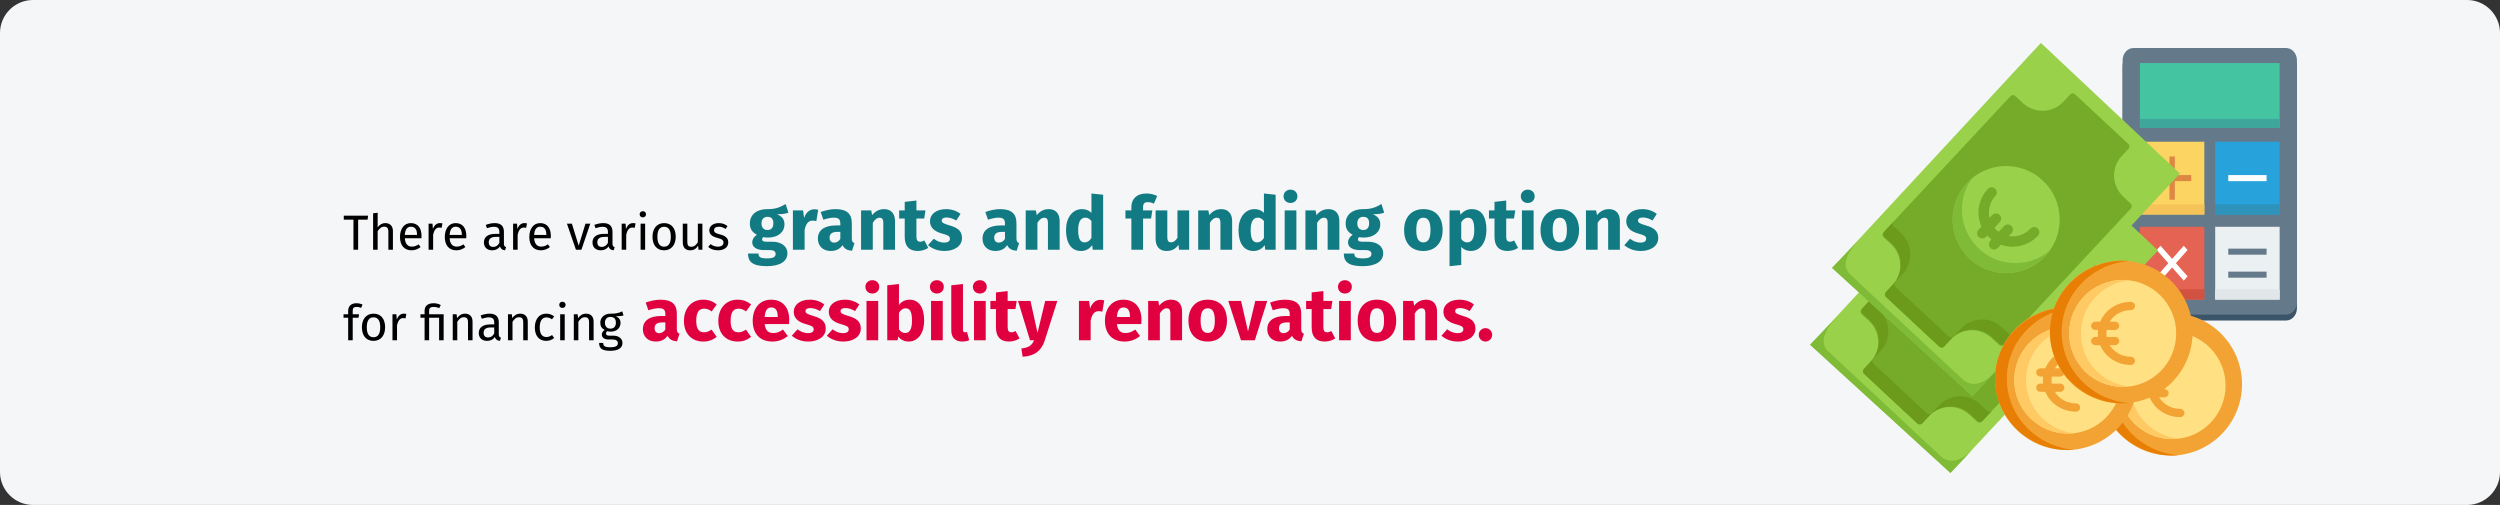 <?xml version="1.0" encoding="UTF-8"?>
<svg width="911px" height="184px" viewBox="0 0 911 184" version="1.1" xmlns="http://www.w3.org/2000/svg" xmlns:xlink="http://www.w3.org/1999/xlink">
    <rect x="0" y="0" width="911" height="184" fill="#333333" stroke="none"/>
    <title>barrierefrei-wohnen-finanzierung-en</title>
    <g id="Page-1" stroke="none" stroke-width="1" fill="none" fill-rule="evenodd">
        <g id="vorlage" transform="translate(2, -401)" fill-rule="nonzero">
            <g id="barrierefrei-wohnen-finanzierung-en" transform="translate(-2, 401)">
                <g id="Group-62-Copy">
                    <path d="M12,0 L899,0 C905.6,0 911,5.4 911,12 L911,172 C911,178.6 905.6,184 899,184 L12,184 C5.4,184 0,178.6 0,172 L0,12 C0,5.4 5.4,0 12,0 Z" id="path-1" fill="#F5F6F7"></path>
                    <g id="Group-61" transform="translate(659.388, 15.637)">
                        <path d="M173.667,4.027 L118.036,4.027 C115.856,4.027 114.088,6.023 114.088,8.486 L114.088,96.701 C114.088,99.164 115.856,101.16 118.036,101.16 L173.667,101.16 C175.847,101.16 177.614,99.164 177.614,96.701 L177.614,8.486 C177.614,6.023 175.847,4.027 173.667,4.027 Z" id="Path" fill="#3A556A"></path>
                        <path d="M173.667,1.863 L118.036,1.863 C115.856,1.863 114.088,3.86 114.088,6.323 L114.088,94.537 C114.088,97 115.856,98.997 118.036,98.997 L173.667,98.997 C175.847,98.997 177.614,97 177.614,94.537 L177.614,6.323 C177.614,3.86 175.847,1.863 173.667,1.863 Z" id="Path" fill="#64798A"></path>
                        <rect id="Rectangle" fill="#44C4A1" x="120.389" y="7.336" width="50.914" height="23.635"></rect>
                        <rect id="Rectangle" fill="#3EA69B" x="120.389" y="27.693" width="50.914" height="3.28"></rect>
                        <rect id="Rectangle" fill="#FCD462" x="120.389" y="36.006" width="23.483" height="26.525"></rect>
                        <rect id="Rectangle" fill="#27A2DB" x="147.83" y="36.006" width="23.483" height="26.525"></rect>
                        <rect id="Rectangle" fill="#F6C358" x="120.389" y="58.814" width="23.483" height="3.714"></rect>
                        <rect id="Rectangle" fill="#2D93BA" x="147.83" y="58.814" width="23.483" height="3.714"></rect>
                        <rect id="Rectangle" fill="#E56353" x="120.389" y="67.003" width="23.483" height="26.525"></rect>
                        <rect id="Rectangle" fill="#EBF0F3" x="147.83" y="67.003" width="23.483" height="26.525"></rect>
                        <rect id="Rectangle" fill="#D15241" x="120.389" y="89.811" width="23.483" height="3.714"></rect>
                        <g id="Group" transform="translate(125.154, 41.386)" fill="#DC8744">
                            <rect id="Rectangle" x="0" y="6.778" width="13.952" height="2.207"></rect>
                            <rect id="Rectangle" x="6.007" y="0" width="1.954" height="15.76"></rect>
                        </g>
                        <g id="Group" transform="translate(126.509, 73.911)" fill="#FFFFFF">
                            <polygon id="Path" points="9.865 12.705 11.246 11.144 1.381 0 0 1.561"></polygon>
                            <polygon id="Path" points="0 11.144 1.381 12.705 11.246 1.561 9.865 0"></polygon>
                        </g>
                        <g id="Group" transform="translate(152.595, 74.966)" fill="#64798A">
                            <rect id="Rectangle" x="0" y="0" width="13.952" height="2.207"></rect>
                            <rect id="Rectangle" x="0" y="8.381" width="13.952" height="2.207"></rect>
                        </g>
                        <rect id="Rectangle" fill="#FFFFFF" x="152.595" y="48.164" width="13.952" height="2.207"></rect>
                        <rect id="Rectangle" fill="#E1E6E9" x="147.83" y="89.811" width="23.483" height="3.714"></rect>
                        <g id="euros">
                            <g id="Group-60" transform="translate(63.609, 92.652) rotate(-47) translate(-63.609, -92.652) translate(7.667, 57.844)">
                                <polygon id="Path" fill="#9AD14B" points="0.161 0.352 0.734 69.519 111.624 69.536 111.883 -4.18342556e-21"></polygon>
                                <path d="M106.688,48.429 L106.688,21.856 C106.688,21.167 106.136,20.608 105.454,20.608 L101.774,20.608 C96.058,20.608 91.382,15.884 91.382,10.109 L91.382,6.391 C91.382,5.701 90.829,5.143 90.147,5.143 L22.23,5.143 C21.547,5.143 20.994,5.701 20.994,6.391 L20.994,10.109 C20.994,15.884 16.318,20.608 10.603,20.608 L6.923,20.608 C6.24,20.608 5.688,21.167 5.688,21.856 L5.688,48.429 C5.688,49.079 6.213,49.677 6.923,49.677 L10.603,49.677 C16.318,49.677 20.994,54.401 20.994,60.177 L20.994,63.895 C20.994,64.584 21.547,65.143 22.23,65.143 L90.147,65.143 C90.829,65.143 91.382,64.584 91.382,63.895 L91.382,60.177 C91.382,54.401 96.058,49.677 101.774,49.677 L105.453,49.677 C106.164,49.677 106.688,49.079 106.688,48.429 Z" id="Path" fill="#76AB29"></path>
                                <path d="M75.688,34.643 C75.688,23.876 66.96,15.143 56.188,15.143 C45.42,15.143 36.688,23.873 36.688,34.643 C36.688,45.367 45.381,54.118 56.146,54.142 C56.16,54.142 56.174,54.143 56.188,54.143 C56.202,54.143 56.216,54.142 56.23,54.142 C66.89,54.119 75.688,45.482 75.688,34.643 L75.688,34.643 Z" id="Path" fill="#9AD14B"></path>
                                <path d="M2.782,6.768 C2.782,1.474 8.991,0.467 14.44,0.467 L-2.90828706e-21,0.23 L0.734,69.519 L12.92,69.616 C7.471,69.616 2.782,67.811 2.782,62.517 C2.782,61.6 2.782,7.614 2.782,6.768 Z" id="Path" fill="#7FBB37"></path>
                                <path d="M26.424,63.894 L26.424,60.176 C26.424,54.401 21.635,49.676 15.783,49.676 L12.014,49.676 C11.288,49.676 10.751,49.078 10.751,48.428 L10.751,21.856 C10.751,21.167 11.317,20.608 12.014,20.608 L15.783,20.608 C21.635,20.608 26.424,15.884 26.424,10.108 L26.424,6.391 C26.424,5.701 26.99,5.143 27.688,5.143 L22.626,5.143 C21.928,5.143 21.361,5.701 21.361,6.391 L21.361,10.108 C21.361,15.884 16.573,20.608 10.721,20.608 L6.952,20.608 C6.254,20.608 5.688,21.167 5.688,21.856 L5.688,48.428 C5.688,49.078 6.226,49.676 6.952,49.676 L10.721,49.676 C16.573,49.676 21.361,54.401 21.361,60.176 L21.361,63.895 C21.361,64.583 21.928,65.143 22.626,65.143 L27.688,65.143 C26.99,65.142 26.424,64.583 26.424,63.894 Z" id="Path" fill="#6C9B1B"></path>
                                <path d="M41.639,34.643 C41.639,24.711 49.075,16.52 58.688,15.304 C57.876,15.202 57.051,15.143 56.212,15.143 C45.43,15.143 36.688,23.873 36.688,34.643 C36.688,45.367 45.392,54.118 56.17,54.142 C56.184,54.142 56.198,54.143 56.212,54.143 C56.226,54.143 56.24,54.142 56.254,54.142 C57.078,54.14 57.888,54.081 58.686,53.98 C49.062,52.76 41.639,44.545 41.639,34.643 Z" id="Path" fill="#7FBB37"></path>
                                <path d="M59.783,25.924 C60.835,25.924 61.688,25.077 61.688,24.033 C61.688,22.99 60.836,22.143 59.783,22.143 C54.566,22.143 50.081,25.307 48.171,29.802 L46.594,29.802 C45.542,29.802 44.688,30.649 44.688,31.693 C44.688,32.738 45.541,33.584 46.594,33.584 L47.236,33.584 C47.172,34.341 47.172,34.941 47.236,35.7 L46.594,35.7 C45.542,35.7 44.688,36.547 44.688,37.592 C44.688,38.636 45.541,39.483 46.594,39.483 L48.171,39.483 C50.081,43.979 54.566,47.143 59.783,47.143 C60.835,47.143 61.688,46.296 61.688,45.252 C61.688,44.208 60.836,43.361 59.783,43.361 C56.742,43.361 54.058,41.819 52.481,39.483 L53.881,39.483 C54.932,39.483 55.786,38.636 55.786,37.592 C55.786,36.547 54.933,35.7 53.881,35.7 L51.065,35.7 C50.976,34.973 50.976,34.313 51.065,33.584 L53.881,33.584 C54.932,33.584 55.786,32.738 55.786,31.693 C55.786,30.649 54.933,29.802 53.881,29.802 L52.481,29.802 C54.058,27.466 56.742,25.924 59.783,25.924 Z" id="Path" fill="#76AB29"></path>
                            </g>
                            <g id="Group-60" transform="translate(71.609, 64.652) rotate(-47) translate(-71.609, -64.652) translate(15.667, 29.844)">
                                <polygon id="Path" fill="#9AD14B" points="0.161 0.352 0.734 69.519 111.624 69.536 111.883 -4.18342556e-21"></polygon>
                                <path d="M106.688,48.429 L106.688,21.856 C106.688,21.167 106.136,20.608 105.454,20.608 L101.774,20.608 C96.058,20.608 91.382,15.884 91.382,10.109 L91.382,6.391 C91.382,5.701 90.829,5.143 90.147,5.143 L22.23,5.143 C21.547,5.143 20.994,5.701 20.994,6.391 L20.994,10.109 C20.994,15.884 16.318,20.608 10.603,20.608 L6.923,20.608 C6.24,20.608 5.688,21.167 5.688,21.856 L5.688,48.429 C5.688,49.079 6.213,49.677 6.923,49.677 L10.603,49.677 C16.318,49.677 20.994,54.401 20.994,60.177 L20.994,63.895 C20.994,64.584 21.547,65.143 22.23,65.143 L90.147,65.143 C90.829,65.143 91.382,64.584 91.382,63.895 L91.382,60.177 C91.382,54.401 96.058,49.677 101.774,49.677 L105.453,49.677 C106.164,49.677 106.688,49.079 106.688,48.429 Z" id="Path" fill="#76AB29"></path>
                                <path d="M75.688,34.643 C75.688,23.876 66.96,15.143 56.188,15.143 C45.42,15.143 36.688,23.873 36.688,34.643 C36.688,45.367 45.381,54.118 56.146,54.142 C56.16,54.142 56.174,54.143 56.188,54.143 C56.202,54.143 56.216,54.142 56.23,54.142 C66.89,54.119 75.688,45.482 75.688,34.643 L75.688,34.643 Z" id="Path" fill="#9AD14B"></path>
                                <path d="M2.782,6.768 C2.782,1.474 8.991,0.467 14.44,0.467 L-2.90828706e-21,0.23 L0.734,69.519 L12.92,69.616 C7.471,69.616 2.782,67.811 2.782,62.517 C2.782,61.6 2.782,7.614 2.782,6.768 Z" id="Path" fill="#7FBB37"></path>
                                <path d="M26.424,63.894 L26.424,60.176 C26.424,54.401 21.635,49.676 15.783,49.676 L12.014,49.676 C11.288,49.676 10.751,49.078 10.751,48.428 L10.751,21.856 C10.751,21.167 11.317,20.608 12.014,20.608 L15.783,20.608 C21.635,20.608 26.424,15.884 26.424,10.108 L26.424,6.391 C26.424,5.701 26.99,5.143 27.688,5.143 L22.626,5.143 C21.928,5.143 21.361,5.701 21.361,6.391 L21.361,10.108 C21.361,15.884 16.573,20.608 10.721,20.608 L6.952,20.608 C6.254,20.608 5.688,21.167 5.688,21.856 L5.688,48.428 C5.688,49.078 6.226,49.676 6.952,49.676 L10.721,49.676 C16.573,49.676 21.361,54.401 21.361,60.176 L21.361,63.895 C21.361,64.583 21.928,65.143 22.626,65.143 L27.688,65.143 C26.99,65.142 26.424,64.583 26.424,63.894 Z" id="Path" fill="#6C9B1B"></path>
                                <path d="M41.639,34.643 C41.639,24.711 49.075,16.52 58.688,15.304 C57.876,15.202 57.051,15.143 56.212,15.143 C45.43,15.143 36.688,23.873 36.688,34.643 C36.688,45.367 45.392,54.118 56.17,54.142 C56.184,54.142 56.198,54.143 56.212,54.143 C56.226,54.143 56.24,54.142 56.254,54.142 C57.078,54.14 57.888,54.081 58.686,53.98 C49.062,52.76 41.639,44.545 41.639,34.643 Z" id="Path" fill="#7FBB37"></path>
                                <path d="M59.783,25.924 C60.835,25.924 61.688,25.077 61.688,24.033 C61.688,22.99 60.836,22.143 59.783,22.143 C54.566,22.143 50.081,25.307 48.171,29.802 L46.594,29.802 C45.542,29.802 44.688,30.649 44.688,31.693 C44.688,32.738 45.541,33.584 46.594,33.584 L47.236,33.584 C47.172,34.341 47.172,34.941 47.236,35.7 L46.594,35.7 C45.542,35.7 44.688,36.547 44.688,37.592 C44.688,38.636 45.541,39.483 46.594,39.483 L48.171,39.483 C50.081,43.979 54.566,47.143 59.783,47.143 C60.835,47.143 61.688,46.296 61.688,45.252 C61.688,44.208 60.836,43.361 59.783,43.361 C56.742,43.361 54.058,41.819 52.481,39.483 L53.881,39.483 C54.932,39.483 55.786,38.636 55.786,37.592 C55.786,36.547 54.933,35.7 53.881,35.7 L51.065,35.7 C50.976,34.973 50.976,34.313 51.065,33.584 L53.881,33.584 C54.932,33.584 55.786,32.738 55.786,31.693 C55.786,30.649 54.933,29.802 53.881,29.802 L52.481,29.802 C54.058,27.466 56.742,25.924 59.783,25.924 Z" id="Path" fill="#76AB29"></path>
                            </g>
                            <g id="Group-59" transform="translate(105.612, 98.363)">
                                <path d="M52,26 C52,40.359 40.359,52 26,52 C11.641,52 0,40.359 0,26 C0,11.641 11.641,0 26,0 C40.359,0 52,11.641 52,26 L52,26 Z" id="Path" fill="#F3A334"></path>
                                <path d="M46,26.5 C46,37.27 37.269,46 26.5,46 C15.731,46 7,37.27 7,26.5 C7,15.731 15.731,7 26.5,7 C37.269,7 46,15.731 46,26.5 L46,26.5 Z" id="Path" fill="#FFE183"></path>
                                <path d="M4.279,26 C4.279,12.337 15.166,1.137 29,0.082 C28.294,0.027 27.581,0 26.861,0 C12.026,0 0,11.641 0,26 C0,40.359 12.026,52 26.861,52 C27.58,52 28.294,51.972 29,51.918 C15.166,50.862 4.279,39.662 4.279,26 L4.279,26 Z" id="Path" fill="#E87E04"></path>
                                <path d="M11.279,26.5 C11.279,16.441 19.038,8.161 29,7.113 C28.297,7.039 27.583,7 26.861,7 C15.891,7 7,15.731 7,26.5 C7,37.27 15.891,46 26.861,46 C27.583,46 28.297,45.962 29,45.888 C19.038,44.839 11.279,36.56 11.279,26.5 L11.279,26.5 Z" id="Path" fill="#FFC964"></path>
                                <path d="M29.432,18.007 C30.298,18.007 31,17.334 31,16.503 C31,15.673 30.298,15 29.432,15 C24.396,15 20.079,17.992 18.303,22.217 L16.569,22.217 C15.702,22.217 15,22.891 15,23.721 C15,24.551 15.702,25.225 16.569,25.225 L17.513,25.225 C17.413,26.094 17.412,26.905 17.513,27.775 L16.569,27.775 C15.702,27.775 15,28.449 15,29.279 C15,30.109 15.702,30.782 16.569,30.782 L18.303,30.782 C20.079,35.008 24.396,38 29.432,38 C30.298,38 31,37.327 31,36.497 C31,35.666 30.298,34.993 29.432,34.993 C26.176,34.993 23.326,33.299 21.787,30.782 L23.675,30.782 C24.541,30.782 25.243,30.109 25.243,29.279 C25.243,28.449 24.541,27.775 23.675,27.775 L20.674,27.775 C20.541,26.93 20.541,26.071 20.674,25.225 L23.675,25.225 C24.541,25.225 25.243,24.551 25.243,23.721 C25.243,22.891 24.541,22.217 23.675,22.217 L21.787,22.217 C23.326,19.701 26.176,18.007 29.432,18.007 L29.432,18.007 Z" id="Path" fill="#F3A334"></path>
                            </g>
                            <g id="Group-59" transform="translate(67.612, 96.363)">
                                <path d="M52,26 C52,40.359 40.359,52 26,52 C11.641,52 0,40.359 0,26 C0,11.641 11.641,0 26,0 C40.359,0 52,11.641 52,26 L52,26 Z" id="Path" fill="#F3A334"></path>
                                <path d="M46,26.5 C46,37.27 37.269,46 26.5,46 C15.731,46 7,37.27 7,26.5 C7,15.731 15.731,7 26.5,7 C37.269,7 46,15.731 46,26.5 L46,26.5 Z" id="Path" fill="#FFE183"></path>
                                <path d="M4.279,26 C4.279,12.337 15.166,1.137 29,0.082 C28.294,0.027 27.581,0 26.861,0 C12.026,0 0,11.641 0,26 C0,40.359 12.026,52 26.861,52 C27.58,52 28.294,51.972 29,51.918 C15.166,50.862 4.279,39.662 4.279,26 L4.279,26 Z" id="Path" fill="#E87E04"></path>
                                <path d="M11.279,26.5 C11.279,16.441 19.038,8.161 29,7.113 C28.297,7.039 27.583,7 26.861,7 C15.891,7 7,15.731 7,26.5 C7,37.27 15.891,46 26.861,46 C27.583,46 28.297,45.962 29,45.888 C19.038,44.839 11.279,36.56 11.279,26.5 L11.279,26.5 Z" id="Path" fill="#FFC964"></path>
                                <path d="M29.432,18.007 C30.298,18.007 31,17.334 31,16.503 C31,15.673 30.298,15 29.432,15 C24.396,15 20.079,17.992 18.303,22.217 L16.569,22.217 C15.702,22.217 15,22.891 15,23.721 C15,24.551 15.702,25.225 16.569,25.225 L17.513,25.225 C17.413,26.094 17.412,26.905 17.513,27.775 L16.569,27.775 C15.702,27.775 15,28.449 15,29.279 C15,30.109 15.702,30.782 16.569,30.782 L18.303,30.782 C20.079,35.008 24.396,38 29.432,38 C30.298,38 31,37.327 31,36.497 C31,35.666 30.298,34.993 29.432,34.993 C26.176,34.993 23.326,33.299 21.787,30.782 L23.675,30.782 C24.541,30.782 25.243,30.109 25.243,29.279 C25.243,28.449 24.541,27.775 23.675,27.775 L20.674,27.775 C20.541,26.93 20.541,26.071 20.674,25.225 L23.675,25.225 C24.541,25.225 25.243,24.551 25.243,23.721 C25.243,22.891 24.541,22.217 23.675,22.217 L21.787,22.217 C23.326,19.701 26.176,18.007 29.432,18.007 L29.432,18.007 Z" id="Path" fill="#F3A334"></path>
                            </g>
                            <g id="Group-59" transform="translate(87.612, 79.363)">
                                <path d="M52,26 C52,40.359 40.359,52 26,52 C11.641,52 0,40.359 0,26 C0,11.641 11.641,0 26,0 C40.359,0 52,11.641 52,26 L52,26 Z" id="Path" fill="#F3A334"></path>
                                <path d="M46,26.5 C46,37.27 37.269,46 26.5,46 C15.731,46 7,37.27 7,26.5 C7,15.731 15.731,7 26.5,7 C37.269,7 46,15.731 46,26.5 L46,26.5 Z" id="Path" fill="#FFE183"></path>
                                <path d="M4.279,26 C4.279,12.337 15.166,1.137 29,0.082 C28.294,0.027 27.581,0 26.861,0 C12.026,0 0,11.641 0,26 C0,40.359 12.026,52 26.861,52 C27.58,52 28.294,51.972 29,51.918 C15.166,50.862 4.279,39.662 4.279,26 L4.279,26 Z" id="Path" fill="#E87E04"></path>
                                <path d="M11.279,26.5 C11.279,16.441 19.038,8.161 29,7.113 C28.297,7.039 27.583,7 26.861,7 C15.891,7 7,15.731 7,26.5 C7,37.27 15.891,46 26.861,46 C27.583,46 28.297,45.962 29,45.888 C19.038,44.839 11.279,36.56 11.279,26.5 L11.279,26.5 Z" id="Path" fill="#FFC964"></path>
                                <path d="M29.432,18.007 C30.298,18.007 31,17.334 31,16.503 C31,15.673 30.298,15 29.432,15 C24.396,15 20.079,17.992 18.303,22.217 L16.569,22.217 C15.702,22.217 15,22.891 15,23.721 C15,24.551 15.702,25.225 16.569,25.225 L17.513,25.225 C17.413,26.094 17.412,26.905 17.513,27.775 L16.569,27.775 C15.702,27.775 15,28.449 15,29.279 C15,30.109 15.702,30.782 16.569,30.782 L18.303,30.782 C20.079,35.008 24.396,38 29.432,38 C30.298,38 31,37.327 31,36.497 C31,35.666 30.298,34.993 29.432,34.993 C26.176,34.993 23.326,33.299 21.787,30.782 L23.675,30.782 C24.541,30.782 25.243,30.109 25.243,29.279 C25.243,28.449 24.541,27.775 23.675,27.775 L20.674,27.775 C20.541,26.93 20.541,26.071 20.674,25.225 L23.675,25.225 C24.541,25.225 25.243,24.551 25.243,23.721 C25.243,22.891 24.541,22.217 23.675,22.217 L21.787,22.217 C23.326,19.701 26.176,18.007 29.432,18.007 L29.432,18.007 Z" id="Path" fill="#F3A334"></path>
                            </g>
                        </g>
                    </g>
                </g>
                <g id="There-are-various-gr" transform="translate(125.18, 69.103)">
                    <polygon id="Path" fill="#000000" points="8.946 9.495 0.09 9.495 0.09 10.953 3.618 10.953 3.618 21.897 5.328 21.897 5.328 10.953 8.766 10.953"></polygon>
                    <path d="M15.246,12.195 C14.058,12.195 13.122,12.789 12.438,13.725 L12.438,8.433 L10.782,8.613 L10.782,21.897 L12.438,21.897 L12.438,15.147 C13.068,14.157 13.806,13.491 14.832,13.491 C15.732,13.491 16.344,13.905 16.344,15.327 L16.344,21.897 L18,21.897 L18,15.093 C18,13.311 16.974,12.195 15.246,12.195 Z" id="Path" fill="#000000"></path>
                    <path d="M28.422,16.875 C28.422,13.977 27.072,12.195 24.516,12.195 C22.068,12.195 20.574,14.301 20.574,17.253 C20.574,20.259 22.122,22.113 24.768,22.113 C26.082,22.113 27.144,21.663 28.08,20.925 L27.36,19.935 C26.532,20.511 25.83,20.763 24.894,20.763 C23.526,20.763 22.5,19.917 22.338,17.721 L28.386,17.721 C28.404,17.505 28.422,17.199 28.422,16.875 Z M26.784,16.497 L22.338,16.497 C22.464,14.391 23.292,13.509 24.552,13.509 C26.046,13.509 26.784,14.535 26.784,16.389 L26.784,16.497 Z" id="Shape" fill="#000000"></path>
                    <path d="M35.118,12.195 C33.966,12.195 33.084,12.915 32.58,14.337 L32.418,12.411 L30.996,12.411 L30.996,21.897 L32.652,21.897 L32.652,16.479 C33.048,14.661 33.732,13.815 34.92,13.815 C35.262,13.815 35.46,13.851 35.748,13.923 L36.054,12.303 C35.766,12.231 35.424,12.195 35.118,12.195 Z" id="Path" fill="#000000"></path>
                    <path d="M44.748,16.875 C44.748,13.977 43.398,12.195 40.842,12.195 C38.394,12.195 36.9,14.301 36.9,17.253 C36.9,20.259 38.448,22.113 41.094,22.113 C42.408,22.113 43.47,21.663 44.406,20.925 L43.686,19.935 C42.858,20.511 42.156,20.763 41.22,20.763 C39.852,20.763 38.826,19.917 38.664,17.721 L44.712,17.721 C44.73,17.505 44.748,17.199 44.748,16.875 Z M43.11,16.497 L38.664,16.497 C38.79,14.391 39.618,13.509 40.878,13.509 C42.372,13.509 43.11,14.535 43.11,16.389 L43.11,16.497 Z" id="Shape" fill="#000000"></path>
                    <path d="M58.446,19.683 L58.446,15.345 C58.446,13.365 57.402,12.195 55.116,12.195 C54.054,12.195 53.01,12.411 51.84,12.843 L52.254,14.049 C53.226,13.725 54.108,13.545 54.81,13.545 C56.124,13.545 56.79,14.049 56.79,15.417 L56.79,16.119 L55.332,16.119 C52.686,16.119 51.156,17.217 51.156,19.251 C51.156,20.943 52.29,22.113 54.18,22.113 C55.332,22.113 56.34,21.681 57.006,20.691 C57.294,21.627 57.906,22.005 58.86,22.113 L59.238,20.961 C58.752,20.781 58.446,20.511 58.446,19.683 Z M54.558,20.871 C53.478,20.871 52.92,20.277 52.92,19.161 C52.92,17.865 53.802,17.217 55.548,17.217 L56.79,17.217 L56.79,19.395 C56.25,20.385 55.53,20.871 54.558,20.871 Z" id="Shape" fill="#000000"></path>
                    <path d="M65.916,12.195 C64.764,12.195 63.882,12.915 63.378,14.337 L63.216,12.411 L61.794,12.411 L61.794,21.897 L63.45,21.897 L63.45,16.479 C63.846,14.661 64.53,13.815 65.718,13.815 C66.06,13.815 66.258,13.851 66.546,13.923 L66.852,12.303 C66.564,12.231 66.222,12.195 65.916,12.195 Z" id="Path" fill="#000000"></path>
                    <path d="M75.546,16.875 C75.546,13.977 74.196,12.195 71.64,12.195 C69.192,12.195 67.698,14.301 67.698,17.253 C67.698,20.259 69.246,22.113 71.892,22.113 C73.206,22.113 74.268,21.663 75.204,20.925 L74.484,19.935 C73.656,20.511 72.954,20.763 72.018,20.763 C70.65,20.763 69.624,19.917 69.462,17.721 L75.51,17.721 C75.528,17.505 75.546,17.199 75.546,16.875 Z M73.908,16.497 L69.462,16.497 C69.588,14.391 70.416,13.509 71.676,13.509 C73.17,13.509 73.908,14.535 73.908,16.389 L73.908,16.497 Z" id="Shape" fill="#000000"></path>
                    <polygon id="Path" fill="#000000" points="89.91 12.411 88.164 12.411 85.698 20.421 83.214 12.411 81.414 12.411 84.69 21.897 86.688 21.897"></polygon>
                    <path d="M98.01,19.683 L98.01,15.345 C98.01,13.365 96.966,12.195 94.68,12.195 C93.618,12.195 92.574,12.411 91.404,12.843 L91.818,14.049 C92.79,13.725 93.672,13.545 94.374,13.545 C95.688,13.545 96.354,14.049 96.354,15.417 L96.354,16.119 L94.896,16.119 C92.25,16.119 90.72,17.217 90.72,19.251 C90.72,20.943 91.854,22.113 93.744,22.113 C94.896,22.113 95.904,21.681 96.57,20.691 C96.858,21.627 97.47,22.005 98.424,22.113 L98.802,20.961 C98.316,20.781 98.01,20.511 98.01,19.683 Z M94.122,20.871 C93.042,20.871 92.484,20.277 92.484,19.161 C92.484,17.865 93.366,17.217 95.112,17.217 L96.354,17.217 L96.354,19.395 C95.814,20.385 95.094,20.871 94.122,20.871 Z" id="Shape" fill="#000000"></path>
                    <path d="M105.48,12.195 C104.328,12.195 103.446,12.915 102.942,14.337 L102.78,12.411 L101.358,12.411 L101.358,21.897 L103.014,21.897 L103.014,16.479 C103.41,14.661 104.094,13.815 105.282,13.815 C105.624,13.815 105.822,13.851 106.11,13.923 L106.416,12.303 C106.128,12.231 105.786,12.195 105.48,12.195 Z" id="Path" fill="#000000"></path>
                    <path d="M109.062,7.857 C108.378,7.857 107.91,8.343 107.91,8.991 C107.91,9.621 108.378,10.107 109.062,10.107 C109.764,10.107 110.232,9.621 110.232,8.991 C110.232,8.343 109.764,7.857 109.062,7.857 Z M109.908,12.411 L108.252,12.411 L108.252,21.897 L109.908,21.897 L109.908,12.411 Z" id="Shape" fill="#000000"></path>
                    <path d="M116.838,12.195 C114.138,12.195 112.59,14.229 112.59,17.163 C112.59,20.169 114.12,22.113 116.82,22.113 C119.502,22.113 121.05,20.079 121.05,17.145 C121.05,14.139 119.538,12.195 116.838,12.195 Z M116.838,13.527 C118.404,13.527 119.268,14.679 119.268,17.145 C119.268,19.629 118.404,20.781 116.82,20.781 C115.236,20.781 114.372,19.629 114.372,17.163 C114.372,14.679 115.254,13.527 116.838,13.527 Z" id="Shape" fill="#000000"></path>
                    <path d="M130.77,12.411 L129.114,12.411 L129.114,19.179 C128.538,20.133 127.764,20.817 126.738,20.817 C125.712,20.817 125.28,20.331 125.28,19.035 L125.28,12.411 L123.624,12.411 L123.624,19.215 C123.624,21.069 124.614,22.113 126.27,22.113 C127.62,22.113 128.502,21.573 129.222,20.421 L129.348,21.897 L130.77,21.897 L130.77,12.411 Z" id="Path" fill="#000000"></path>
                    <path d="M136.71,12.195 C134.748,12.195 133.29,13.293 133.29,14.805 C133.29,16.137 134.1,17.019 136.152,17.559 C137.988,18.045 138.456,18.405 138.456,19.341 C138.456,20.241 137.664,20.781 136.422,20.781 C135.396,20.781 134.514,20.439 133.758,19.863 L132.876,20.871 C133.704,21.591 134.856,22.113 136.458,22.113 C138.384,22.113 140.202,21.213 140.202,19.233 C140.202,17.577 139.05,16.785 137.052,16.281 C135.522,15.885 135.018,15.525 135.018,14.751 C135.018,13.995 135.684,13.509 136.764,13.509 C137.646,13.509 138.384,13.779 139.23,14.319 L139.932,13.275 C139.032,12.591 138.042,12.195 136.71,12.195 Z" id="Path" fill="#000000"></path>
                    <path d="M161.109,5.238 C159.381,6.264 157.545,7.182 154.359,7.101 C150.606,7.101 148.068,9.099 148.068,12.339 C148.068,14.202 148.797,15.471 150.633,16.443 C149.607,17.091 148.932,18.144 148.932,19.197 C148.932,20.736 150.201,22.032 153.333,22.032 L155.412,22.032 C156.843,22.032 157.464,22.599 157.464,23.436 C157.464,24.354 156.87,25.056 154.359,25.056 C151.767,25.056 151.227,24.516 151.227,23.274 L147.393,23.274 C147.393,26.109 148.824,27.891 154.251,27.891 C159.165,27.891 161.757,26.082 161.757,23.139 C161.757,20.736 159.624,18.981 156.276,18.981 L154.116,18.981 C152.739,18.981 152.55,18.549 152.55,18.117 C152.55,17.793 152.712,17.469 153.009,17.307 C153.522,17.415 154.062,17.469 154.656,17.469 C158.382,17.469 160.677,15.444 160.677,12.663 C160.677,10.8 159.786,9.747 157.977,8.964 C159.786,8.964 161.109,8.802 162.108,8.397 L161.109,5.238 Z M154.467,9.909 C155.898,9.909 156.627,10.638 156.627,12.231 C156.627,13.878 155.871,14.715 154.467,14.715 C153.171,14.715 152.307,13.851 152.307,12.285 C152.307,10.8 153.144,9.909 154.467,9.909 Z" id="Shape" fill="#117A83"></path>
                    <path d="M171.531,7.155 C169.884,7.155 168.48,8.343 167.832,10.341 L167.454,7.56 L163.755,7.56 L163.755,21.897 L168.021,21.897 L168.021,14.688 C168.507,12.555 169.236,11.286 170.991,11.286 C171.45,11.286 171.828,11.367 172.287,11.475 L172.962,7.344 C172.476,7.209 172.071,7.155 171.531,7.155 Z" id="Path" fill="#117A83"></path>
                    <path d="M185.22,17.739 L185.22,12.177 C185.22,8.856 183.438,7.101 179.28,7.101 C177.66,7.101 175.689,7.479 173.88,8.154 L174.852,10.962 C176.283,10.476 177.687,10.206 178.605,10.206 C180.36,10.206 181.035,10.719 181.035,12.42 L181.035,13.041 L179.577,13.041 C175.257,13.041 172.854,14.742 172.854,17.874 C172.854,20.493 174.663,22.356 177.525,22.356 C179.226,22.356 180.819,21.789 181.845,20.223 C182.52,21.627 183.627,22.14 185.301,22.275 L186.192,19.494 C185.517,19.251 185.22,18.846 185.22,17.739 Z M178.767,19.305 C177.714,19.305 177.12,18.63 177.12,17.496 C177.12,16.065 178.038,15.39 179.982,15.39 L181.035,15.39 L181.035,17.955 C180.522,18.792 179.739,19.305 178.767,19.305 Z" id="Shape" fill="#117A83"></path>
                    <path d="M196.992,7.101 C195.183,7.101 193.806,7.857 192.618,9.288 L192.294,7.56 L188.595,7.56 L188.595,21.897 L192.861,21.897 L192.861,12.096 C193.59,10.908 194.4,10.233 195.345,10.233 C196.182,10.233 196.695,10.638 196.695,12.15 L196.695,21.897 L200.961,21.897 L200.961,11.421 C200.961,8.694 199.476,7.101 196.992,7.101 Z" id="Path" fill="#117A83"></path>
                    <path d="M211.653,18.522 C211.086,18.846 210.6,18.981 210.114,18.981 C209.223,18.981 208.764,18.495 208.764,17.118 L208.764,10.53 L211.599,10.53 L212.058,7.56 L208.764,7.56 L208.764,3.969 L204.498,4.455 L204.498,7.56 L202.473,7.56 L202.473,10.53 L204.498,10.53 L204.498,17.172 C204.498,20.547 206.037,22.329 209.196,22.356 C210.492,22.356 212.004,21.978 213.084,21.222 L211.653,18.522 Z" id="Path" fill="#117A83"></path>
                    <path d="M219.564,7.101 C215.946,7.101 213.705,9.018 213.705,11.475 C213.705,13.689 215.109,15.147 217.944,15.957 C220.536,16.686 220.968,16.983 220.968,17.955 C220.968,18.819 220.185,19.305 218.889,19.305 C217.485,19.305 216.162,18.738 215.082,17.901 L213.003,20.223 C214.407,21.492 216.513,22.356 218.997,22.356 C222.561,22.356 225.369,20.601 225.369,17.631 C225.369,15.066 223.776,13.878 220.941,13.068 C218.376,12.312 217.998,11.988 217.998,11.232 C217.998,10.584 218.565,10.152 219.726,10.152 C220.968,10.152 222.156,10.557 223.263,11.259 L224.829,8.856 C223.506,7.776 221.643,7.101 219.564,7.101 Z" id="Path" fill="#117A83"></path>
                    <path d="M245.214,17.739 L245.214,12.177 C245.214,8.856 243.432,7.101 239.274,7.101 C237.654,7.101 235.683,7.479 233.874,8.154 L234.846,10.962 C236.277,10.476 237.681,10.206 238.599,10.206 C240.354,10.206 241.029,10.719 241.029,12.42 L241.029,13.041 L239.571,13.041 C235.251,13.041 232.848,14.742 232.848,17.874 C232.848,20.493 234.657,22.356 237.519,22.356 C239.22,22.356 240.813,21.789 241.839,20.223 C242.514,21.627 243.621,22.14 245.295,22.275 L246.186,19.494 C245.511,19.251 245.214,18.846 245.214,17.739 Z M238.761,19.305 C237.708,19.305 237.114,18.63 237.114,17.496 C237.114,16.065 238.032,15.39 239.976,15.39 L241.029,15.39 L241.029,17.955 C240.516,18.792 239.733,19.305 238.761,19.305 Z" id="Shape" fill="#117A83"></path>
                    <path d="M256.986,7.101 C255.177,7.101 253.8,7.857 252.612,9.288 L252.288,7.56 L248.589,7.56 L248.589,21.897 L252.855,21.897 L252.855,12.096 C253.584,10.908 254.394,10.233 255.339,10.233 C256.176,10.233 256.689,10.638 256.689,12.15 L256.689,21.897 L260.955,21.897 L260.955,11.421 C260.955,8.694 259.47,7.101 256.986,7.101 Z" id="Path" fill="#117A83"></path>
                    <path d="M272.538,1.404 L272.538,8.451 C271.701,7.614 270.54,7.101 269.136,7.101 C265.599,7.101 263.277,10.26 263.277,14.688 C263.277,19.332 265.086,22.356 268.731,22.356 C270.675,22.356 271.971,21.411 272.808,20.223 L273.024,21.897 L276.804,21.897 L276.804,1.863 L272.538,1.404 Z M270.054,19.224 C268.677,19.224 267.705,18.279 267.705,14.715 C267.705,11.502 268.785,10.206 270.297,10.206 C271.242,10.206 271.89,10.665 272.538,11.421 L272.538,17.604 C271.863,18.684 271.08,19.224 270.054,19.224 Z" id="Shape" fill="#117A83"></path>
                    <path d="M293.085,4.563 C293.706,4.563 294.516,4.698 295.326,5.103 L296.487,2.322 C295.434,1.782 294.057,1.404 292.572,1.404 C288.9,1.404 287.091,3.537 287.091,6.291 L287.091,7.56 L284.931,7.56 L284.931,10.53 L287.091,10.53 L287.091,21.897 L291.357,21.897 L291.357,10.53 L294.273,10.53 L294.732,7.56 L291.357,7.56 L291.357,6.453 C291.357,5.103 291.843,4.563 293.085,4.563 Z" id="Path" fill="#117A83"></path>
                    <path d="M308.151,7.56 L303.885,7.56 L303.885,17.523 C303.264,18.603 302.454,19.197 301.563,19.197 C300.672,19.197 300.186,18.765 300.186,17.307 L300.186,7.56 L295.92,7.56 L295.92,17.847 C295.92,20.628 297.243,22.356 299.916,22.356 C301.833,22.356 303.237,21.6 304.263,20.088 L304.452,21.897 L308.151,21.897 L308.151,7.56 Z" id="Path" fill="#117A83"></path>
                    <path d="M319.842,7.101 C318.033,7.101 316.656,7.857 315.468,9.288 L315.144,7.56 L311.445,7.56 L311.445,21.897 L315.711,21.897 L315.711,12.096 C316.44,10.908 317.25,10.233 318.195,10.233 C319.032,10.233 319.545,10.638 319.545,12.15 L319.545,21.897 L323.811,21.897 L323.811,11.421 C323.811,8.694 322.326,7.101 319.842,7.101 Z" id="Path" fill="#117A83"></path>
                    <path d="M335.394,1.404 L335.394,8.451 C334.557,7.614 333.396,7.101 331.992,7.101 C328.455,7.101 326.133,10.26 326.133,14.688 C326.133,19.332 327.942,22.356 331.587,22.356 C333.531,22.356 334.827,21.411 335.664,20.223 L335.88,21.897 L339.66,21.897 L339.66,1.863 L335.394,1.404 Z M332.91,19.224 C331.533,19.224 330.561,18.279 330.561,14.715 C330.561,11.502 331.641,10.206 333.153,10.206 C334.098,10.206 334.746,10.665 335.394,11.421 L335.394,17.604 C334.719,18.684 333.936,19.224 332.91,19.224 Z" id="Shape" fill="#117A83"></path>
                    <path d="M345.06,0 C343.602,0 342.549,1.053 342.549,2.43 C342.549,3.807 343.602,4.86 345.06,4.86 C346.572,4.86 347.598,3.807 347.598,2.43 C347.598,1.053 346.572,0 345.06,0 Z M347.22,7.56 L342.954,7.56 L342.954,21.897 L347.22,21.897 L347.22,7.56 Z" id="Shape" fill="#117A83"></path>
                    <path d="M358.911,7.101 C357.102,7.101 355.725,7.857 354.537,9.288 L354.213,7.56 L350.514,7.56 L350.514,21.897 L354.78,21.897 L354.78,12.096 C355.509,10.908 356.319,10.233 357.264,10.233 C358.101,10.233 358.614,10.638 358.614,12.15 L358.614,21.897 L362.88,21.897 L362.88,11.421 C362.88,8.694 361.395,7.101 358.911,7.101 Z" id="Path" fill="#117A83"></path>
                    <path d="M378.216,5.238 C376.488,6.264 374.652,7.182 371.466,7.101 C367.713,7.101 365.175,9.099 365.175,12.339 C365.175,14.202 365.904,15.471 367.74,16.443 C366.714,17.091 366.039,18.144 366.039,19.197 C366.039,20.736 367.308,22.032 370.44,22.032 L372.519,22.032 C373.95,22.032 374.571,22.599 374.571,23.436 C374.571,24.354 373.977,25.056 371.466,25.056 C368.874,25.056 368.334,24.516 368.334,23.274 L364.5,23.274 C364.5,26.109 365.931,27.891 371.358,27.891 C376.272,27.891 378.864,26.082 378.864,23.139 C378.864,20.736 376.731,18.981 373.383,18.981 L371.223,18.981 C369.846,18.981 369.657,18.549 369.657,18.117 C369.657,17.793 369.819,17.469 370.116,17.307 C370.629,17.415 371.169,17.469 371.763,17.469 C375.489,17.469 377.784,15.444 377.784,12.663 C377.784,10.8 376.893,9.747 375.084,8.964 C376.893,8.964 378.216,8.802 379.215,8.397 L378.216,5.238 Z M371.574,9.909 C373.005,9.909 373.734,10.638 373.734,12.231 C373.734,13.878 372.978,14.715 371.574,14.715 C370.278,14.715 369.414,13.851 369.414,12.285 C369.414,10.8 370.251,9.909 371.574,9.909 Z" id="Shape" fill="#117A83"></path>
                    <path d="M393.498,7.101 C389.124,7.101 386.478,10.125 386.478,14.715 C386.478,19.548 389.151,22.356 393.498,22.356 C397.872,22.356 400.518,19.332 400.518,14.742 C400.518,9.909 397.872,7.101 393.498,7.101 Z M393.498,10.233 C395.226,10.233 396.09,11.556 396.09,14.742 C396.09,17.847 395.226,19.224 393.498,19.224 C391.77,19.224 390.906,17.901 390.906,14.715 C390.906,11.61 391.77,10.233 393.498,10.233 Z" id="Shape" fill="#117A83"></path>
                    <path d="M411.129,7.101 C409.698,7.101 408.186,7.668 406.998,9.153 L406.782,7.56 L403.029,7.56 L403.029,27.891 L407.295,27.432 L407.295,20.871 C408.186,21.87 409.374,22.356 410.778,22.356 C414.315,22.356 416.475,19.116 416.475,14.688 C416.475,10.044 414.828,7.101 411.129,7.101 Z M409.455,19.224 C408.564,19.224 407.889,18.819 407.295,17.955 L407.295,11.907 C407.916,10.854 408.78,10.233 409.752,10.233 C411.183,10.233 412.047,11.178 412.047,14.742 C412.047,17.955 411.048,19.224 409.455,19.224 Z" id="Shape" fill="#117A83"></path>
                    <path d="M426.573,18.522 C426.006,18.846 425.52,18.981 425.034,18.981 C424.143,18.981 423.684,18.495 423.684,17.118 L423.684,10.53 L426.519,10.53 L426.978,7.56 L423.684,7.56 L423.684,3.969 L419.418,4.455 L419.418,7.56 L417.393,7.56 L417.393,10.53 L419.418,10.53 L419.418,17.172 C419.418,20.547 420.957,22.329 424.116,22.356 C425.412,22.356 426.924,21.978 428.004,21.222 L426.573,18.522 Z" id="Path" fill="#117A83"></path>
                    <path d="M431.514,0 C430.056,0 429.003,1.053 429.003,2.43 C429.003,3.807 430.056,4.86 431.514,4.86 C433.026,4.86 434.052,3.807 434.052,2.43 C434.052,1.053 433.026,0 431.514,0 Z M433.674,7.56 L429.408,7.56 L429.408,21.897 L433.674,21.897 L433.674,7.56 Z" id="Shape" fill="#117A83"></path>
                    <path d="M443.205,7.101 C438.831,7.101 436.185,10.125 436.185,14.715 C436.185,19.548 438.858,22.356 443.205,22.356 C447.579,22.356 450.225,19.332 450.225,14.742 C450.225,9.909 447.579,7.101 443.205,7.101 Z M443.205,10.233 C444.933,10.233 445.797,11.556 445.797,14.742 C445.797,17.847 444.933,19.224 443.205,19.224 C441.477,19.224 440.613,17.901 440.613,14.715 C440.613,11.61 441.477,10.233 443.205,10.233 Z" id="Shape" fill="#117A83"></path>
                    <path d="M461.133,7.101 C459.324,7.101 457.947,7.857 456.759,9.288 L456.435,7.56 L452.736,7.56 L452.736,21.897 L457.002,21.897 L457.002,12.096 C457.731,10.908 458.541,10.233 459.486,10.233 C460.323,10.233 460.836,10.638 460.836,12.15 L460.836,21.897 L465.102,21.897 L465.102,11.421 C465.102,8.694 463.617,7.101 461.133,7.101 Z" id="Path" fill="#117A83"></path>
                    <path d="M473.283,7.101 C469.665,7.101 467.424,9.018 467.424,11.475 C467.424,13.689 468.828,15.147 471.663,15.957 C474.255,16.686 474.687,16.983 474.687,17.955 C474.687,18.819 473.904,19.305 472.608,19.305 C471.204,19.305 469.881,18.738 468.801,17.901 L466.722,20.223 C468.126,21.492 470.232,22.356 472.716,22.356 C476.28,22.356 479.088,20.601 479.088,17.631 C479.088,15.066 477.495,13.878 474.66,13.068 C472.095,12.312 471.717,11.988 471.717,11.232 C471.717,10.584 472.284,10.152 473.445,10.152 C474.687,10.152 475.875,10.557 476.982,11.259 L478.548,8.856 C477.225,7.776 475.362,7.101 473.283,7.101 Z" id="Path" fill="#117A83"></path>
                    <path d="M4.752,42.729 C5.238,42.729 5.796,42.819 6.408,43.089 L6.93,41.883 C6.174,41.559 5.562,41.397 4.662,41.397 C2.736,41.397 1.692,42.531 1.692,44.115 L1.692,45.411 L2.84217094e-14,45.411 L2.84217094e-14,46.689 L1.692,46.689 L1.692,54.897 L3.348,54.897 L3.348,46.689 L5.472,46.689 L5.652,45.411 L3.348,45.411 L3.348,44.097 C3.348,43.179 3.708,42.729 4.752,42.729 Z" id="Path" fill="#000000"></path>
                    <path d="M10.944,45.195 C8.244,45.195 6.696,47.229 6.696,50.163 C6.696,53.169 8.226,55.113 10.926,55.113 C13.608,55.113 15.156,53.079 15.156,50.145 C15.156,47.139 13.644,45.195 10.944,45.195 Z M10.944,46.527 C12.51,46.527 13.374,47.679 13.374,50.145 C13.374,52.629 12.51,53.781 10.926,53.781 C9.342,53.781 8.478,52.629 8.478,50.163 C8.478,47.679 9.36,46.527 10.944,46.527 Z" id="Shape" fill="#000000"></path>
                    <path d="M21.96,45.195 C20.808,45.195 19.926,45.915 19.422,47.337 L19.26,45.411 L17.838,45.411 L17.838,54.897 L19.494,54.897 L19.494,49.479 C19.89,47.661 20.574,46.815 21.762,46.815 C22.104,46.815 22.302,46.851 22.59,46.923 L22.896,45.303 C22.608,45.231 22.266,45.195 21.96,45.195 Z" id="Path" fill="#000000"></path>
                    <path d="M32.814,41.397 C30.51,41.397 29.538,42.567 29.538,44.169 L29.538,45.411 L28.026,45.411 L28.026,46.689 L29.538,46.689 L29.538,54.897 L31.194,54.897 L31.194,46.689 L34.83,46.689 L34.83,54.897 L36.486,54.897 L36.486,45.411 L31.194,45.411 L31.194,44.151 C31.194,43.251 31.536,42.747 32.868,42.747 C33.606,42.747 34.272,42.909 34.866,43.197 L35.442,42.045 C34.668,41.649 33.876,41.397 32.814,41.397 Z" id="Path" fill="#000000"></path>
                    <path d="M44.262,45.195 C43.02,45.195 42.012,45.843 41.364,46.815 L41.22,45.411 L39.798,45.411 L39.798,54.897 L41.454,54.897 L41.454,48.165 C42.084,47.157 42.804,46.491 43.866,46.491 C44.784,46.491 45.36,46.905 45.36,48.327 L45.36,54.897 L47.016,54.897 L47.016,48.093 C47.016,46.293 46.008,45.195 44.262,45.195 Z" id="Path" fill="#000000"></path>
                    <path d="M56.574,52.683 L56.574,48.345 C56.574,46.365 55.53,45.195 53.244,45.195 C52.182,45.195 51.138,45.411 49.968,45.843 L50.382,47.049 C51.354,46.725 52.236,46.545 52.938,46.545 C54.252,46.545 54.918,47.049 54.918,48.417 L54.918,49.119 L53.46,49.119 C50.814,49.119 49.284,50.217 49.284,52.251 C49.284,53.943 50.418,55.113 52.308,55.113 C53.46,55.113 54.468,54.681 55.134,53.691 C55.422,54.627 56.034,55.005 56.988,55.113 L57.366,53.961 C56.88,53.781 56.574,53.511 56.574,52.683 Z M52.686,53.871 C51.606,53.871 51.048,53.277 51.048,52.161 C51.048,50.865 51.93,50.217 53.676,50.217 L54.918,50.217 L54.918,52.395 C54.378,53.385 53.658,53.871 52.686,53.871 Z" id="Shape" fill="#000000"></path>
                    <path d="M64.386,45.195 C63.144,45.195 62.136,45.843 61.488,46.815 L61.344,45.411 L59.922,45.411 L59.922,54.897 L61.578,54.897 L61.578,48.165 C62.208,47.157 62.928,46.491 63.99,46.491 C64.908,46.491 65.484,46.905 65.484,48.327 L65.484,54.897 L67.14,54.897 L67.14,48.093 C67.14,46.293 66.132,45.195 64.386,45.195 Z" id="Path" fill="#000000"></path>
                    <path d="M73.854,45.195 C71.28,45.195 69.714,47.211 69.714,50.235 C69.714,53.295 71.298,55.113 73.854,55.113 C74.952,55.113 75.906,54.753 76.752,54.069 L75.996,52.989 C75.276,53.457 74.718,53.709 73.926,53.709 C72.432,53.709 71.496,52.683 71.496,50.199 C71.496,47.733 72.432,46.563 73.926,46.563 C74.718,46.563 75.312,46.797 75.96,47.265 L76.752,46.221 C75.87,45.483 74.97,45.195 73.854,45.195 Z" id="Path" fill="#000000"></path>
                    <path d="M79.758,40.857 C79.074,40.857 78.606,41.343 78.606,41.991 C78.606,42.621 79.074,43.107 79.758,43.107 C80.46,43.107 80.928,42.621 80.928,41.991 C80.928,41.343 80.46,40.857 79.758,40.857 Z M80.604,45.411 L78.948,45.411 L78.948,54.897 L80.604,54.897 L80.604,45.411 Z" id="Shape" fill="#000000"></path>
                    <path d="M88.38,45.195 C87.138,45.195 86.13,45.843 85.482,46.815 L85.338,45.411 L83.916,45.411 L83.916,54.897 L85.572,54.897 L85.572,48.165 C86.202,47.157 86.922,46.491 87.984,46.491 C88.902,46.491 89.478,46.905 89.478,48.327 L89.478,54.897 L91.134,54.897 L91.134,48.093 C91.134,46.293 90.126,45.195 88.38,45.195 Z" id="Path" fill="#000000"></path>
                    <path d="M101.556,44.349 C100.44,44.853 99.576,45.249 97.218,45.195 C95.13,45.195 93.564,46.563 93.564,48.507 C93.564,49.731 94.068,50.559 95.166,51.135 C94.482,51.585 94.122,52.197 94.122,52.809 C94.122,53.763 94.878,54.609 96.57,54.609 L98.064,54.609 C99.252,54.609 99.972,55.059 99.972,55.959 C99.972,56.913 99.252,57.435 97.2,57.435 C95.112,57.435 94.626,56.931 94.626,55.851 L93.132,55.851 C93.132,57.777 94.104,58.731 97.2,58.731 C100.134,58.731 101.646,57.687 101.646,55.851 C101.646,54.339 100.35,53.223 98.406,53.223 L96.894,53.223 C95.922,53.223 95.652,52.881 95.652,52.449 C95.652,52.107 95.85,51.765 96.12,51.567 C96.516,51.693 96.894,51.747 97.326,51.747 C99.594,51.747 100.944,50.397 100.944,48.525 C100.944,47.427 100.386,46.635 99.27,46.131 C100.35,46.131 101.25,46.095 102.042,45.843 L101.556,44.349 Z M97.218,46.383 C98.568,46.383 99.252,47.103 99.252,48.489 C99.252,49.857 98.55,50.649 97.254,50.649 C95.958,50.649 95.256,49.767 95.256,48.507 C95.256,47.265 95.94,46.383 97.218,46.383 Z" id="Shape" fill="#000000"></path>
                    <path d="M121.455,50.739 L121.455,45.177 C121.455,41.856 119.673,40.101 115.515,40.101 C113.895,40.101 111.924,40.479 110.115,41.154 L111.087,43.962 C112.518,43.476 113.922,43.206 114.84,43.206 C116.595,43.206 117.27,43.719 117.27,45.42 L117.27,46.041 L115.812,46.041 C111.492,46.041 109.089,47.742 109.089,50.874 C109.089,53.493 110.898,55.356 113.76,55.356 C115.461,55.356 117.054,54.789 118.08,53.223 C118.755,54.627 119.862,55.14 121.536,55.275 L122.427,52.494 C121.752,52.251 121.455,51.846 121.455,50.739 Z M115.002,52.305 C113.949,52.305 113.355,51.63 113.355,50.496 C113.355,49.065 114.273,48.39 116.217,48.39 L117.27,48.39 L117.27,50.955 C116.757,51.792 115.974,52.305 115.002,52.305 Z" id="Shape" fill="#E0003F"></path>
                    <path d="M131.067,40.101 C126.774,40.101 124.047,43.287 124.047,47.85 C124.047,52.386 126.747,55.356 131.148,55.356 C133.119,55.356 134.658,54.708 135.981,53.655 L134.118,51.009 C133.092,51.657 132.39,51.981 131.364,51.981 C129.663,51.981 128.529,51.009 128.529,47.823 C128.529,44.61 129.582,43.368 131.418,43.368 C132.39,43.368 133.227,43.692 134.145,44.394 L135.981,41.856 C134.604,40.695 133.065,40.101 131.067,40.101 Z" id="Path" fill="#E0003F"></path>
                    <path d="M143.595,40.101 C139.302,40.101 136.575,43.287 136.575,47.85 C136.575,52.386 139.275,55.356 143.676,55.356 C145.647,55.356 147.186,54.708 148.509,53.655 L146.646,51.009 C145.62,51.657 144.918,51.981 143.892,51.981 C142.191,51.981 141.057,51.009 141.057,47.823 C141.057,44.61 142.11,43.368 143.946,43.368 C144.918,43.368 145.755,43.692 146.673,44.394 L148.509,41.856 C147.132,40.695 145.593,40.101 143.595,40.101 Z" id="Path" fill="#E0003F"></path>
                    <path d="M162.414,47.445 C162.414,42.801 159.903,40.101 155.799,40.101 C151.452,40.101 149.103,43.503 149.103,47.796 C149.103,52.278 151.533,55.356 156.312,55.356 C158.634,55.356 160.47,54.492 161.901,53.358 L160.146,50.982 C158.904,51.846 157.878,52.251 156.717,52.251 C154.962,52.251 153.747,51.549 153.477,48.984 L162.333,48.984 C162.387,48.552 162.414,47.904 162.414,47.445 Z M158.229,46.419 L153.45,46.419 C153.666,43.827 154.476,42.936 155.907,42.936 C157.608,42.936 158.202,44.286 158.229,46.23 L158.229,46.419 Z" id="Shape" fill="#E0003F"></path>
                    <path d="M169.92,40.101 C166.302,40.101 164.061,42.018 164.061,44.475 C164.061,46.689 165.465,48.147 168.3,48.957 C170.892,49.686 171.324,49.983 171.324,50.955 C171.324,51.819 170.541,52.305 169.245,52.305 C167.841,52.305 166.518,51.738 165.438,50.901 L163.359,53.223 C164.763,54.492 166.869,55.356 169.353,55.356 C172.917,55.356 175.725,53.601 175.725,50.631 C175.725,48.066 174.132,46.878 171.297,46.068 C168.732,45.312 168.354,44.988 168.354,44.232 C168.354,43.584 168.921,43.152 170.082,43.152 C171.324,43.152 172.512,43.557 173.619,44.259 L175.185,41.856 C173.862,40.776 171.999,40.101 169.92,40.101 Z" id="Path" fill="#E0003F"></path>
                    <path d="M182.691,40.101 C179.073,40.101 176.832,42.018 176.832,44.475 C176.832,46.689 178.236,48.147 181.071,48.957 C183.663,49.686 184.095,49.983 184.095,50.955 C184.095,51.819 183.312,52.305 182.016,52.305 C180.612,52.305 179.289,51.738 178.209,50.901 L176.13,53.223 C177.534,54.492 179.64,55.356 182.124,55.356 C185.688,55.356 188.496,53.601 188.496,50.631 C188.496,48.066 186.903,46.878 184.068,46.068 C181.503,45.312 181.125,44.988 181.125,44.232 C181.125,43.584 181.692,43.152 182.853,43.152 C184.095,43.152 185.283,43.557 186.39,44.259 L187.956,41.856 C186.633,40.776 184.77,40.101 182.691,40.101 Z" id="Path" fill="#E0003F"></path>
                    <path d="M192.681,33 C191.223,33 190.17,34.053 190.17,35.43 C190.17,36.807 191.223,37.86 192.681,37.86 C194.193,37.86 195.219,36.807 195.219,35.43 C195.219,34.053 194.193,33 192.681,33 Z M194.841,40.56 L190.575,40.56 L190.575,54.897 L194.841,54.897 L194.841,40.56 Z" id="Shape" fill="#E0003F"></path>
                    <path d="M206.262,40.101 C204.669,40.101 203.265,40.83 202.401,42.018 L202.401,34.404 L198.135,34.863 L198.135,54.897 L201.915,54.897 L202.131,53.52 C202.995,54.654 204.291,55.356 205.884,55.356 C209.448,55.356 211.581,52.17 211.581,47.742 C211.581,42.936 209.691,40.101 206.262,40.101 Z M204.642,52.251 C203.724,52.251 202.941,51.738 202.401,50.874 L202.401,44.907 C203.022,43.854 203.859,43.233 204.831,43.233 C206.181,43.233 207.153,44.097 207.153,47.742 C207.153,51.09 206.127,52.251 204.642,52.251 Z" id="Shape" fill="#E0003F"></path>
                    <path d="M216.198,33 C214.74,33 213.687,34.053 213.687,35.43 C213.687,36.807 214.74,37.86 216.198,37.86 C217.71,37.86 218.736,36.807 218.736,35.43 C218.736,34.053 217.71,33 216.198,33 Z M218.358,40.56 L214.092,40.56 L214.092,54.897 L218.358,54.897 L218.358,40.56 Z" id="Shape" fill="#E0003F"></path>
                    <path d="M225.405,55.356 C226.458,55.356 227.376,55.14 227.997,54.87 L227.187,51.846 C226.998,51.927 226.755,51.981 226.485,51.981 C225.972,51.981 225.729,51.684 225.729,51.09 L225.729,34.404 L221.463,34.863 L221.463,51.252 C221.463,53.871 222.921,55.356 225.405,55.356 Z" id="Path" fill="#E0003F"></path>
                    <path d="M231.858,33 C230.4,33 229.347,34.053 229.347,35.43 C229.347,36.807 230.4,37.86 231.858,37.86 C233.37,37.86 234.396,36.807 234.396,35.43 C234.396,34.053 233.37,33 231.858,33 Z M234.018,40.56 L229.752,40.56 L229.752,54.897 L234.018,54.897 L234.018,40.56 Z" id="Shape" fill="#E0003F"></path>
                    <path d="M244.899,51.522 C244.332,51.846 243.846,51.981 243.36,51.981 C242.469,51.981 242.01,51.495 242.01,50.118 L242.01,43.53 L244.845,43.53 L245.304,40.56 L242.01,40.56 L242.01,36.969 L237.744,37.455 L237.744,40.56 L235.719,40.56 L235.719,43.53 L237.744,43.53 L237.744,50.172 C237.744,53.547 239.283,55.329 242.442,55.356 C243.738,55.356 245.25,54.978 246.33,54.222 L244.899,51.522 Z" id="Path" fill="#E0003F"></path>
                    <path d="M260.1,40.56 L255.699,40.56 L252.891,52.17 L250.326,40.56 L245.79,40.56 L250.164,54.897 L251.622,54.897 C250.839,56.733 249.813,57.543 247.005,57.894 L247.464,60.891 C251.973,60.648 254.403,58.542 255.537,54.924 L260.1,40.56 Z" id="Path" fill="#E0003F"></path>
                    <path d="M275.76,40.155 C274.113,40.155 272.709,41.343 272.061,43.341 L271.683,40.56 L267.984,40.56 L267.984,54.897 L272.25,54.897 L272.25,47.688 C272.736,45.555 273.465,44.286 275.22,44.286 C275.679,44.286 276.057,44.367 276.516,44.475 L277.191,40.344 C276.705,40.209 276.3,40.155 275.76,40.155 Z" id="Path" fill="#E0003F"></path>
                    <path d="M290.772,47.445 C290.772,42.801 288.261,40.101 284.157,40.101 C279.81,40.101 277.461,43.503 277.461,47.796 C277.461,52.278 279.891,55.356 284.67,55.356 C286.992,55.356 288.828,54.492 290.259,53.358 L288.504,50.982 C287.262,51.846 286.236,52.251 285.075,52.251 C283.32,52.251 282.105,51.549 281.835,48.984 L290.691,48.984 C290.745,48.552 290.772,47.904 290.772,47.445 Z M286.587,46.419 L281.808,46.419 C282.024,43.827 282.834,42.936 284.265,42.936 C285.966,42.936 286.56,44.286 286.587,46.23 L286.587,46.419 Z" id="Shape" fill="#E0003F"></path>
                    <path d="M301.599,40.101 C299.79,40.101 298.413,40.857 297.225,42.288 L296.901,40.56 L293.202,40.56 L293.202,54.897 L297.468,54.897 L297.468,45.096 C298.197,43.908 299.007,43.233 299.952,43.233 C300.789,43.233 301.302,43.638 301.302,45.15 L301.302,54.897 L305.568,54.897 L305.568,44.421 C305.568,41.694 304.083,40.101 301.599,40.101 Z" id="Path" fill="#E0003F"></path>
                    <path d="M314.91,40.101 C310.536,40.101 307.89,43.125 307.89,47.715 C307.89,52.548 310.563,55.356 314.91,55.356 C319.284,55.356 321.93,52.332 321.93,47.742 C321.93,42.909 319.284,40.101 314.91,40.101 Z M314.91,43.233 C316.638,43.233 317.502,44.556 317.502,47.742 C317.502,50.847 316.638,52.224 314.91,52.224 C313.182,52.224 312.318,50.901 312.318,47.715 C312.318,44.61 313.182,43.233 314.91,43.233 Z" id="Shape" fill="#E0003F"></path>
                    <polygon id="Path" fill="#E0003F" points="336.591 40.56 332.244 40.56 329.598 51.657 327.06 40.56 322.416 40.56 327.033 54.897 332.082 54.897"></polygon>
                    <path d="M348.984,50.739 L348.984,45.177 C348.984,41.856 347.202,40.101 343.044,40.101 C341.424,40.101 339.453,40.479 337.644,41.154 L338.616,43.962 C340.047,43.476 341.451,43.206 342.369,43.206 C344.124,43.206 344.799,43.719 344.799,45.42 L344.799,46.041 L343.341,46.041 C339.021,46.041 336.618,47.742 336.618,50.874 C336.618,53.493 338.427,55.356 341.289,55.356 C342.99,55.356 344.583,54.789 345.609,53.223 C346.284,54.627 347.391,55.14 349.065,55.275 L349.956,52.494 C349.281,52.251 348.984,51.846 348.984,50.739 Z M342.531,52.305 C341.478,52.305 340.884,51.63 340.884,50.496 C340.884,49.065 341.802,48.39 343.746,48.39 L344.799,48.39 L344.799,50.955 C344.286,51.792 343.503,52.305 342.531,52.305 Z" id="Shape" fill="#E0003F"></path>
                    <path d="M359.946,51.522 C359.379,51.846 358.893,51.981 358.407,51.981 C357.516,51.981 357.057,51.495 357.057,50.118 L357.057,43.53 L359.892,43.53 L360.351,40.56 L357.057,40.56 L357.057,36.969 L352.791,37.455 L352.791,40.56 L350.766,40.56 L350.766,43.53 L352.791,43.53 L352.791,50.172 C352.791,53.547 354.33,55.329 357.489,55.356 C358.785,55.356 360.297,54.978 361.377,54.222 L359.946,51.522 Z" id="Path" fill="#E0003F"></path>
                    <path d="M364.887,33 C363.429,33 362.376,34.053 362.376,35.43 C362.376,36.807 363.429,37.86 364.887,37.86 C366.399,37.86 367.425,36.807 367.425,35.43 C367.425,34.053 366.399,33 364.887,33 Z M367.047,40.56 L362.781,40.56 L362.781,54.897 L367.047,54.897 L367.047,40.56 Z" id="Shape" fill="#E0003F"></path>
                    <path d="M376.578,40.101 C372.204,40.101 369.558,43.125 369.558,47.715 C369.558,52.548 372.231,55.356 376.578,55.356 C380.952,55.356 383.598,52.332 383.598,47.742 C383.598,42.909 380.952,40.101 376.578,40.101 Z M376.578,43.233 C378.306,43.233 379.17,44.556 379.17,47.742 C379.17,50.847 378.306,52.224 376.578,52.224 C374.85,52.224 373.986,50.901 373.986,47.715 C373.986,44.61 374.85,43.233 376.578,43.233 Z" id="Shape" fill="#E0003F"></path>
                    <path d="M394.506,40.101 C392.697,40.101 391.32,40.857 390.132,42.288 L389.808,40.56 L386.109,40.56 L386.109,54.897 L390.375,54.897 L390.375,45.096 C391.104,43.908 391.914,43.233 392.859,43.233 C393.696,43.233 394.209,43.638 394.209,45.15 L394.209,54.897 L398.475,54.897 L398.475,44.421 C398.475,41.694 396.99,40.101 394.506,40.101 Z" id="Path" fill="#E0003F"></path>
                    <path d="M406.656,40.101 C403.038,40.101 400.797,42.018 400.797,44.475 C400.797,46.689 402.201,48.147 405.036,48.957 C407.628,49.686 408.06,49.983 408.06,50.955 C408.06,51.819 407.277,52.305 405.981,52.305 C404.577,52.305 403.254,51.738 402.174,50.901 L400.095,53.223 C401.499,54.492 403.605,55.356 406.089,55.356 C409.653,55.356 412.461,53.601 412.461,50.631 C412.461,48.066 410.868,46.878 408.033,46.068 C405.468,45.312 405.09,44.988 405.09,44.232 C405.09,43.584 405.657,43.152 406.818,43.152 C408.06,43.152 409.248,43.557 410.355,44.259 L411.921,41.856 C410.598,40.776 408.735,40.101 406.656,40.101 Z" id="Path" fill="#E0003F"></path>
                    <path d="M416.133,50.469 C414.756,50.469 413.676,51.576 413.676,52.899 C413.676,54.249 414.756,55.356 416.133,55.356 C417.483,55.356 418.563,54.249 418.563,52.899 C418.563,51.576 417.483,50.469 416.133,50.469 Z" id="Path" fill="#E0003F"></path>
                </g>
            </g>
        </g>
    </g>
</svg>